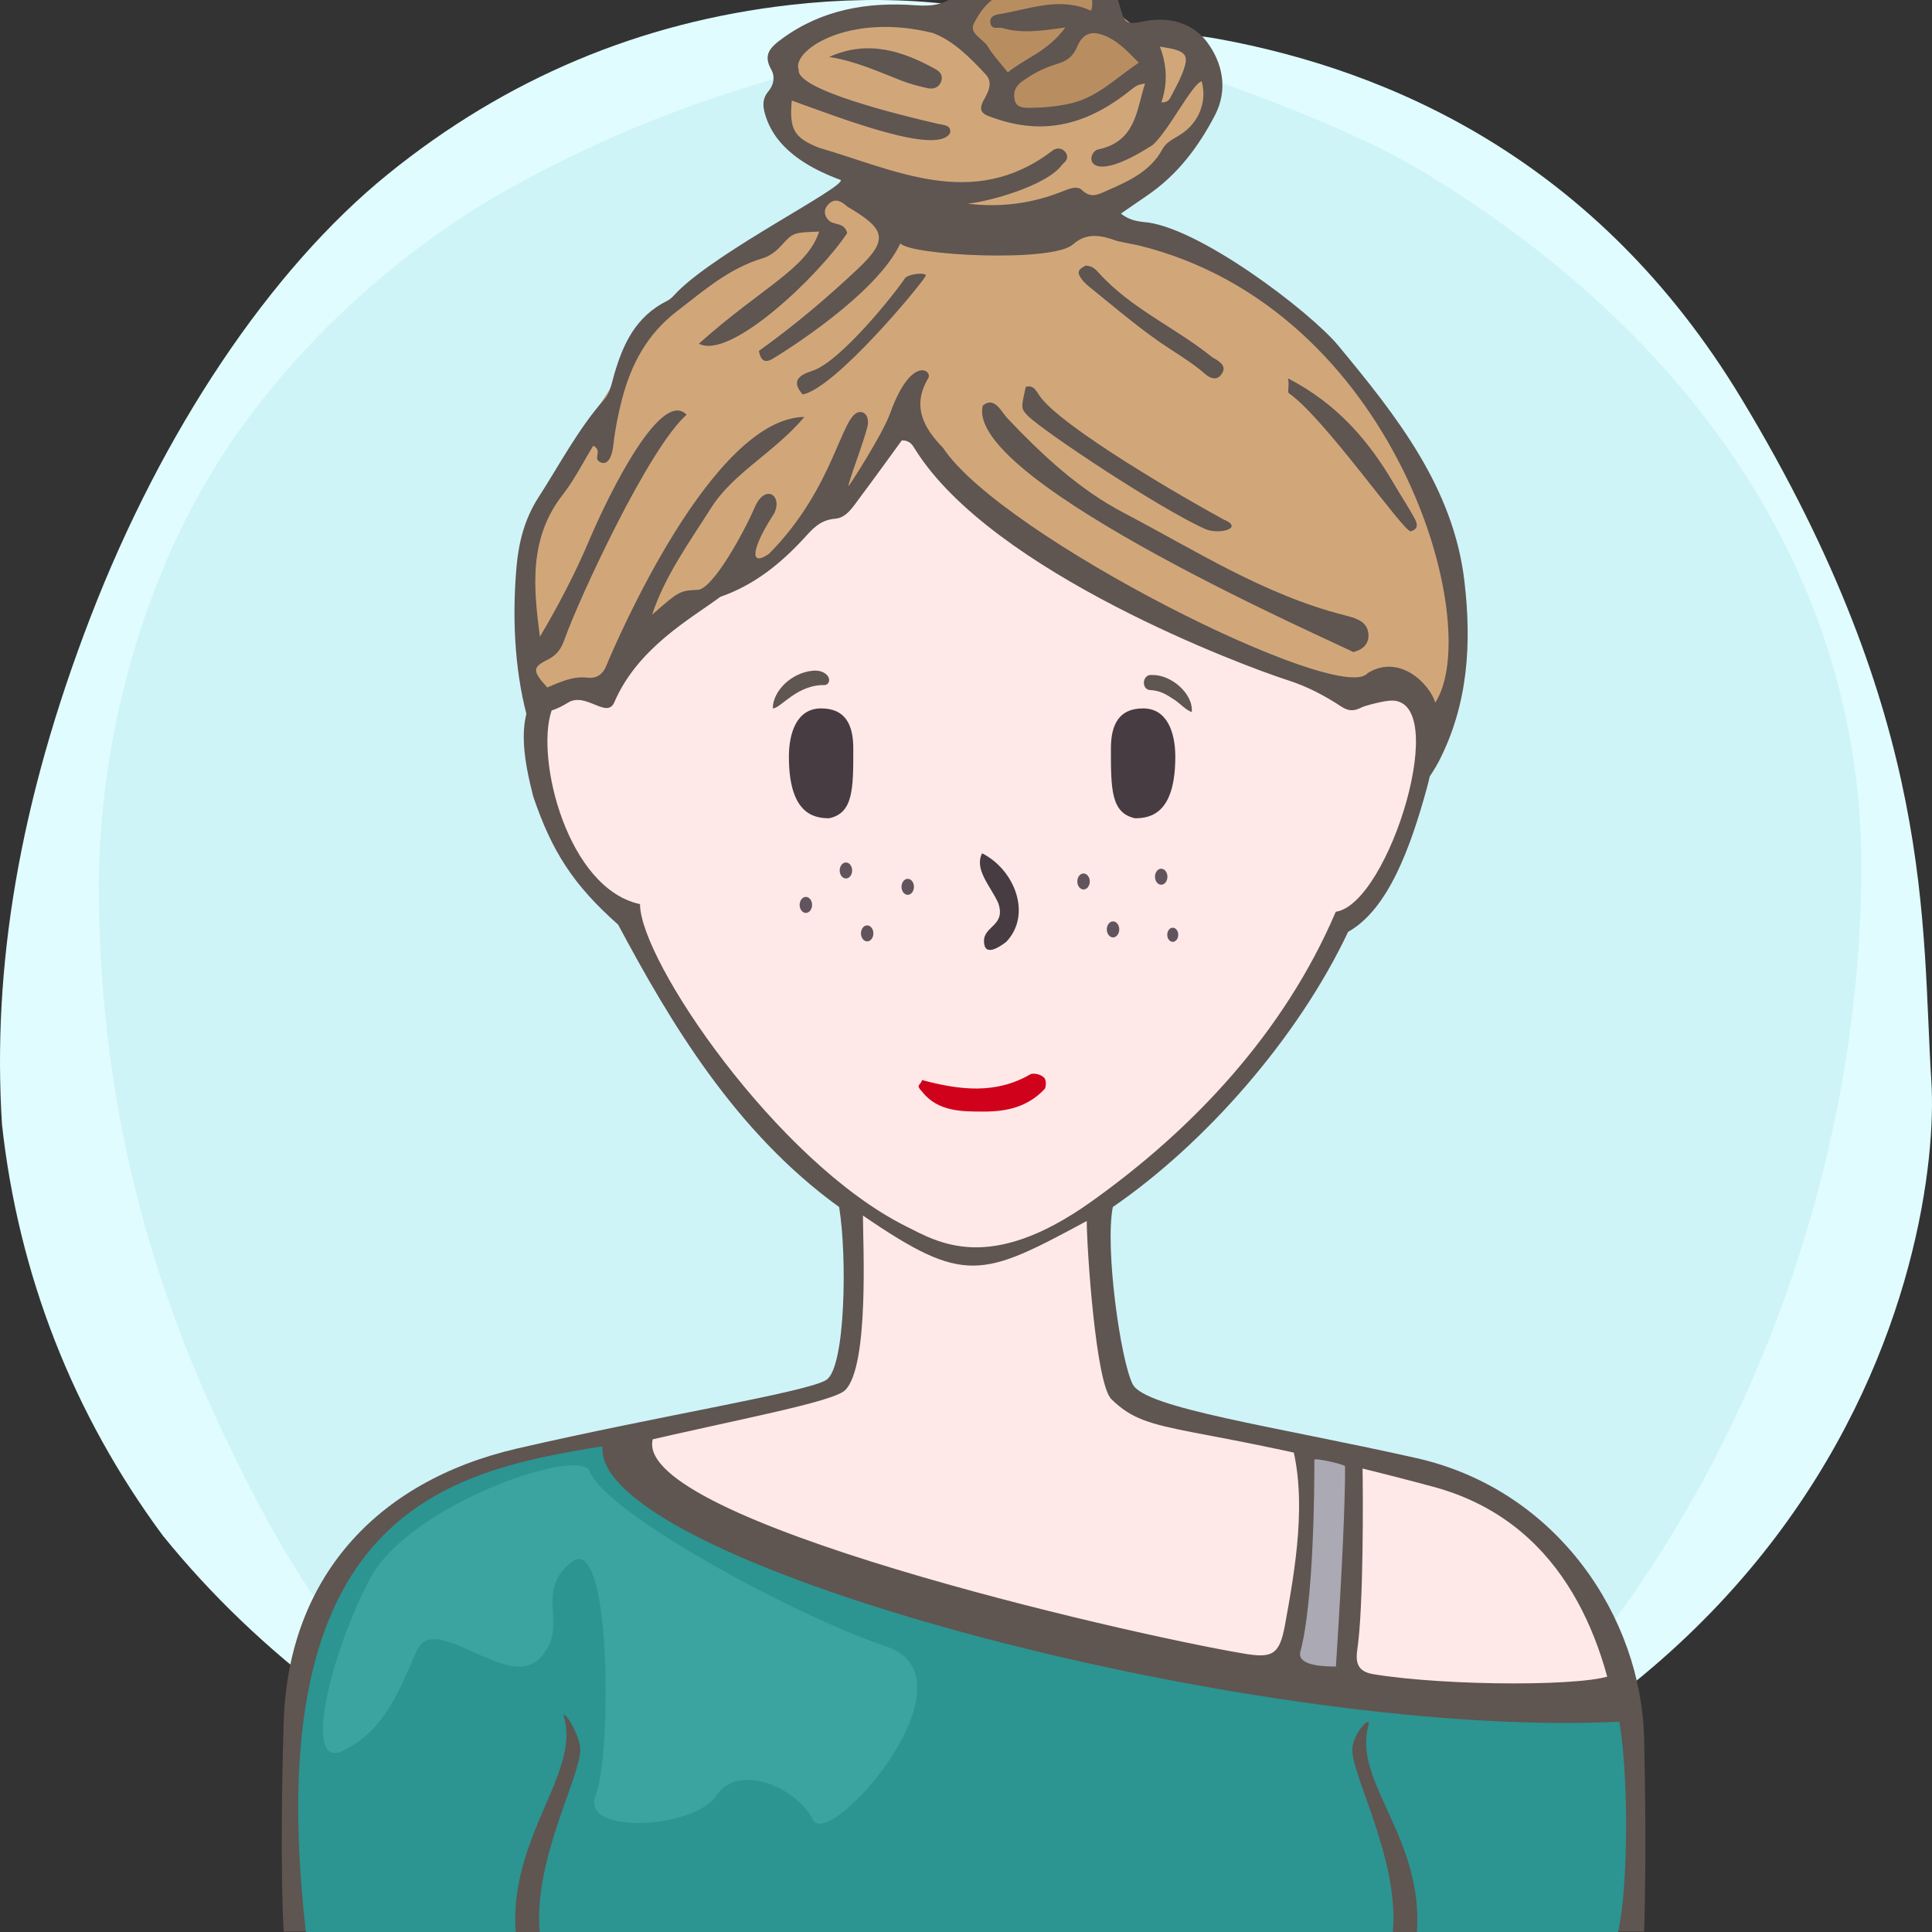 <?xml version="1.0" encoding="UTF-8"?>
<svg width="240px" height="240px" viewBox="0 0 240 240" version="1.1" xmlns="http://www.w3.org/2000/svg" xmlns:xlink="http://www.w3.org/1999/xlink">
  <rect x="0" y="0" width="240" height="240" fill="#333333" stroke="none"/>
  <title>Beste Freundin gesucht</title>
  <desc>Profilbild</desc>
  <g id="beste-freundin-gesucht" stroke="none" stroke-width="1" fill="none" fill-rule="evenodd">
    <g fill="none" fill-rule="evenodd">
        <path fill="#E0FCFF" d="M239.919,134.308 C241.162,153.816 229.215,227.784 119.966,239.778 C107.376,240.801 91.116,238.421 73.512,229.716 L70.166,227.784 C48.166,217.709 32.063,205.38 20.226,190.756 C9.026,175.619 2.295,158.277 0.25,139.719 C-0.993,120.21 2.363,99.697 11.237,76.672 C20.11,53.648 33.526,33.512 48.192,21.632 C62.859,9.752 79.517,2.745 98.132,0.616 C110.542,-0.803 121.903,0.229 132.215,3.714 C141.256,3.779 147.637,4.153 151.36,4.836 C172.633,8.738 198.376,19.798 216.309,49.488 C240.53,89.588 238.676,114.799 239.919,134.308 Z"/>
        <path fill="#CEF4F8" d="M131.682,3.697 C153.137,10.258 168.153,16.128 176.728,21.308 C212.772,43.078 231.222,74.142 231.222,107.547 C231.222,140.935 219.745,176.053 199.239,203.013 C194.35,209.441 186.113,217.023 174.529,225.761 C152.192,235.106 134.015,239.778 120,239.778 C105.985,239.778 88.75,235.544 68.294,227.074 C60.428,221.353 55.199,217.218 52.607,214.671 C39.783,202.071 33.301,189.66 27.998,178.611 C17.633,157.012 12.278,134.629 12.278,109.879 C12.278,96.555 15.529,77.178 25.631,59.817 C34.294,44.927 48.652,31.63 62.877,23.647 C83.417,12.12 106.352,5.47 131.682,3.697 Z"/>
    </g>
    <!-- Hair --><!-- Head --><!-- Gesicht normal Sommersprossen --><path d="M204.239,215.941 C203.891,200.941 193.503,185.068 175.905,181.12 C158.308,177.171 142.239,174.941 140.711,171.961 C139.183,168.98 137.239,154.941 138.239,149.941 C149.731,142.039 161.239,128.941 167.466,115.759 C172.494,112.941 175.264,105.123 177.239,97.941 C179.215,90.759 178.06,83.439 172.494,83.439 L170.239,83.439 C170.239,83.439 169.035,73.328 167.239,67.941 C157.239,42.941 134.606,34.061 111.622,37.832 C98.694,40.346 77.146,52.555 73.017,75.72 C72.657,78.413 72.298,84.337 72.298,84.337 C72.298,84.337 69.964,83.8 68.887,84.337 C63.239,86.941 65.239,94.941 66.239,98.941 C68.574,105.82 71.239,109.941 76.787,114.862 C83.239,126.941 91.311,140.604 104.239,149.941 C105.239,155.941 105.049,169.903 102.644,171.422 C100.239,172.941 81.859,175.863 64.239,179.941 C46.62,184.019 35.778,196.163 35.239,213.941 C34.701,231.719 35.239,239.941 35.239,239.941 L201.239,239.941 L204.239,239.941 C204.239,239.941 204.588,230.941 204.239,215.941 Z" fill="#5F5551"></path><path d="M178,184.678 C147,176.356 143,178.678 138.056,173.804 C136.106,171.881 135,154.91 135,151.678 C122,158.678 119.866,159.678 107.197,151 C107.197,154.412 108,169.678 105,172.678 C102,175.678 57,181.322 48,191 C40.647,198.907 38,207.406 38,217.678 C38,220.336 38,239.678 38,239.678 L169.291,239.792 L201,239.819 C201,239.819 209,193 178,184.678 Z" fill="#fee9e8"></path><path d="M79.505,112.314 C70.505,110.386 66.505,94.314 68.505,88.314 C69.505,85.607 75.616,87.582 75.616,87.582 C75.616,87.582 75.725,70.427 83.505,60.314 C93.505,47.314 108.108,40 122.841,40 C134.505,40 141.654,43.413 150.505,49.314 C168.505,61.314 168.809,87.942 168.809,87.942 C168.809,87.942 171.148,87.176 172.58,87.044 C180.505,86.314 172.58,112.314 165.936,113.261 C159.505,128.314 148.169,140.314 135.505,149.314 C122.841,158.314 116.505,154.314 112.505,152.314 C96.505,144.314 79.505,119.314 79.505,112.314 Z" fill="#fee9e8"></path><path d="M67.087,240.446 C66.087,231.446 72.087,220.943 72.087,217.446 C72.087,215.446 69.667,211.976 70.087,213.446 C72.087,220.446 63.087,228.446 64.087,240.446 L67.087,240.446 Z" fill="#5F5551"></path><path d="M171.078,240.446 C170.078,231.446 176.078,220.943 176.078,217.446 C176.078,215.446 173.658,212.976 174.078,214.446 C176.078,221.446 167.078,228.446 168.078,240.446 L171.078,240.446 Z" fill="#5F5551" transform="translate(172.039, 227.223) scale(-1, 1) translate(-172.039, -227.223) "></path><path d="M141,101.648 C138,101 138,98 138,93 C138,90 139,88 142,88 C145,88 146,91 146,94 C146,101 143,101.648 141,101.648 Z" fill="#463C42"></path><path d="M101,101.648 C98,101 98,98 98,93 C98,90 99,88 102,88 C105,88 106,91 106,94 C106,101 103,101.648 101,101.648 Z" fill="#463C42" transform="translate(102, 94.824) scale(-1, 1) translate(-102, -94.824) "></path><path d="M128.004,133.448 C128.363,133.267 129.261,133.448 129.62,133.807 C129.98,133.985 129.98,134.883 129.8,135.244 C127.645,137.576 124.944,138.084 122.222,138.084 C119.5,138.084 116.512,138.115 114.537,135.603 C113.687,134.698 114.358,134.883 114.537,134.165 C119.206,135.422 123.695,135.96 128.004,133.448 Z" fill="#D0021B"></path><path d="M125,117 C124.252,117.573 122.234,119 122.234,116.888 C122.234,115 125,115 124,112.162 C123,110 121,108 122,106 C126,108 128.252,113.573 125,117 Z" fill="#463C42"></path><path d="M100.973,83.32 C101.71,83.254 102.321,83.442 102.719,83.848 C103.146,84.288 103.098,84.947 102.499,85.101 C99,85 96.984,88.001 96,88 C96.014,85.769 98.38,83.547 100.973,83.32 Z" fill="#5F5551"></path><path d="M142.774,85.917 C141.701,85.858 141.721,84.008 142.907,84.035 C145.299,83.758 148.242,85.917 148.242,88.175 C147.625,88.098 146.613,87.211 146.076,86.92 C144.803,86.229 144.124,85.876 142.774,85.917 Z" fill="#5F5551" transform="translate(145.117, 86.093) rotate(5) translate(-145.117, -86.093) "></path><g><path d="M100.881,112.412 C100.881,112.96 100.534,113.406 100.106,113.406 C99.681,113.406 99.333,112.96 99.333,112.412 C99.333,111.865 99.681,111.418 100.106,111.418 C100.534,111.418 100.881,111.865 100.881,112.412" fill="#61545D"></path><path d="M146.365,116.122 C146.365,116.605 146.061,117 145.683,117 C145.304,117 145,116.605 145,116.122 C145,115.638 145.304,115.244 145.683,115.244 C146.061,115.244 146.365,115.638 146.365,116.122" fill="#61545D"></path><path d="M108.495,115.948 C108.495,116.495 108.151,116.942 107.723,116.942 C107.294,116.942 106.95,116.495 106.95,115.948 C106.95,115.4 107.294,114.954 107.723,114.954 C108.151,114.954 108.495,115.4 108.495,115.948" fill="#61545D"></path><path d="M135.374,109.5 C135.374,110.047 135.029,110.494 134.602,110.494 C134.173,110.494 133.829,110.047 133.829,109.5 C133.829,108.952 134.173,108.506 134.602,108.506 C135.029,108.506 135.374,108.952 135.374,109.5" fill="#61545D"></path><path d="M105.084,109.127 C104.656,109.127 104.311,108.681 104.311,108.133 C104.311,107.586 104.656,107.139 105.084,107.139 C105.511,107.139 105.857,107.586 105.857,108.133 C105.857,108.681 105.511,109.127 105.084,109.127 Z" fill="#61545D"></path><path d="M145.021,108.909 C145.021,109.46 144.675,109.903 144.246,109.903 C143.819,109.903 143.475,109.46 143.475,108.909 C143.475,108.363 143.819,107.915 144.246,107.915 C144.675,107.915 145.021,108.363 145.021,108.909" fill="#61545D"></path><path d="M139.038,115.452 C139.038,116 138.692,116.448 138.266,116.448 C137.838,116.448 137.49,116 137.49,115.452 C137.49,114.906 137.838,114.458 138.266,114.458 C138.692,114.458 139.038,114.906 139.038,115.452" fill="#61545D"></path><path d="M113.535,110.164 C113.535,110.712 113.189,111.158 112.762,111.158 C112.334,111.158 111.989,110.712 111.989,110.164 C111.989,109.616 112.334,109.17 112.762,109.17 C113.189,109.17 113.535,109.616 113.535,110.164" fill="#61545D"></path></g><!-- Outfit --><g><path d="M74.829,179.665 C55.391,182.765 32,188 38,240 C145.776,243.81 200.11,243.81 201,240 C202.335,234.284 202.335,219.387 201,213.023 C176.722,213.352 150.85,209.504 123.384,201.479 C95.918,193.454 79.733,186.183 74.829,179.665 Z" fill="#2c9491"></path><path d="M200.444,207.969 C197.958,209.502 179.859,209.502 170.575,207.969 C168.461,207.62 168.412,206.289 168.615,204.88 C169.393,199.508 169.327,185.718 169.256,181.958 C169.281,180.87 160.524,178.285 160.379,179.072 C162.414,186.183 160.912,194.825 159.631,201.832 C158.944,205.595 158.069,206.048 154.294,205.375 C139.607,202.885 78.745,188.867 81.074,178.842 C81.076,177.795 74.829,176.135 74.829,179.89 C74.392,194.507 157.914,216.554 202.5,213.8 L200.444,207.969 Z" fill="#5F5551"></path><path d="M161.572,205.041 C163.195,198.801 163.278,184.913 163.278,181.336 C163.278,181.069 167.095,181.906 167.095,182.163 C167.095,186.901 166.715,195.188 165.953,207.024 C162.585,207.028 161.124,206.367 161.572,205.041 Z" fill="#AAA9B4"></path><path d="M67.078,240.353 C66.078,231.353 72.078,220.85 72.078,217.353 C72.078,215.353 69.658,211.883 70.078,213.353 C72.078,220.353 63.078,228.353 64.078,240.353 L67.078,240.353 Z" fill="#5F5551"></path><path d="M171.069,240.353 C170.069,231.353 176.069,220.85 176.069,217.353 C176.069,215.353 173.649,212.883 174.069,214.353 C176.069,221.353 167.069,228.353 168.069,240.353 L171.069,240.353 Z" fill="#5F5551" transform="translate(172.03, 227.13) scale(-1, 1) translate(-172.03, -227.13) "></path><path d="M110.129,204.547 C121.872,208.522 102.989,230.059 100.989,226.059 C98.989,222.059 91.7,218.9 88.989,223.059 C86.279,227.217 71.989,227.956 73.989,223.059 C75.989,218.162 75.989,190.059 70.989,194.059 C66.141,197.937 70.989,202.059 66.989,206.059 C62.989,210.059 53.989,200.059 51.773,205.059 C49.558,210.059 47.879,214.844 42.663,217.46 C37.448,220.075 41.08,205.282 45.989,196.059 C50.898,186.836 72.078,179.637 73.237,182.765 C75.248,187.928 98.386,200.573 110.129,204.547 Z" fill="#3ba3a0"></path></g><!-- Makeup --><!-- mu 3-8 Manipuliert in Hauptdatei-->
<!-- Extras --><!-- Ohne Extras --><!-- Hair --><!-- Bun --><g transform="translate(63, -6)"><path d="M49.465,58.718 C57.76,72.829 101.085,90.902 106.018,92.155 C110.951,93.406 113.904,92.794 116.793,93.691 C125.366,76.469 108.65,41.131 72.079,34.314 C90.489,19.28 90.104,15.575 84.318,11.114 C76.932,12.184 72.257,1.396 67.198,2.027 C56.479,8.338 41.132,8.294 40.573,8.716 C19.268,24.829 49.643,27.596 44.436,27.9 C39.617,31.423 32.994,34.5 28.026,38.123 C14.794,46.149 -2.742,74.835 3.149,93.967 C7.348,95.146 40.892,70.496 49.465,58.718 Z" fill="#D1A77A"></path><g><path d="M62.822,17.978 C62.879,17.092 54.33,7.951 57,6 C57.961,5.298 63.598,4.949 72.511,6 C75.392,6.34 73.266,9.608 75.215,10.56 C76.704,11.287 77.789,12.437 79,13.563 C75.215,18.383 62.524,22.528 62.822,17.978 Z" fill="#b88e61"></path><path d="M106.897,89.614 C103.593,93.755 61.415,72.672 54.149,61.63 C51.717,59.146 50.246,56.444 52.308,52.984 C52.887,52.011 50.183,50.056 47.563,57.377 C46.66,59.901 42.483,66.404 42.417,66.369 C42.236,66.232 44.438,60.556 44.789,58.833 C44.936,58.107 44.661,57.106 43.763,57.188 C41.502,57.395 40.735,66.507 32.536,74.788 C29.947,76.598 30.458,73.907 33.153,69.808 C34.287,67.547 32.061,66.018 30.758,69.016 C29.342,72.284 25.669,78.922 23.778,79.266 C21.426,79.377 21.426,79.377 18.014,82.351 C19.595,77.529 22.624,73.385 25.318,69.119 C28.093,64.719 33.135,62.274 36.929,57.791 C25.542,57.946 13.737,85.281 12.28,88.784 C11.916,89.659 11.224,90.325 9.959,90.178 C8.172,89.971 6.574,90.729 4.984,91.4 C3.176,89.397 3.066,88.919 5.018,87.954 C6.32,87.309 6.759,86.457 7.178,85.291 C8.965,80.309 17.563,61.676 22.285,57.528 L22.292,57.516 C19.158,54.276 12.795,66.976 10.14,73.238 C8.419,77.296 6.363,81.223 4.068,85.099 C3.26,78.921 2.676,72.868 6.921,67.433 C8.384,65.559 9.448,63.398 10.695,61.369 C11.646,61.865 11.069,62.509 11.186,63.024 C11.27,63.392 12.837,64.55 13.204,61.2 C13.411,59.3 13.796,57.413 14.278,55.562 C15.389,51.29 17.372,47.518 21.078,44.675 C24.399,42.13 27.532,39.349 31.708,38.093 C32.7,37.795 33.429,37.195 34.106,36.451 C35.541,34.871 35.572,34.896 38.761,34.765 C37.225,39.416 31.709,41.635 23.818,48.691 C27.712,50.791 38.757,40.215 42.242,34.949 C41.904,33.637 40.724,33.973 40.087,33.486 C39.432,32.985 39.256,32.2 39.758,31.551 C40.863,30.12 42.068,31.555 42.282,31.68 C46.915,34.403 47.485,35.7 43.608,39.354 C39.696,43.043 35.702,46.418 31.274,49.592 C31.452,50.551 31.85,51.246 32.983,50.568 C34.227,49.826 45.907,42.595 48.843,36.235 C50.183,37.764 67.739,38.62 70.269,36.375 C72.067,34.779 73.888,35.268 75.832,35.952 C75.889,35.971 78.358,36.478 78.345,36.461 C110.446,44.267 121.512,83.651 115.293,93.287 C114.618,90.99 110.872,87.161 106.897,89.614 Z M35.357,18.488 C41.603,20.744 53.504,25.349 55.021,22.516 C55.206,21.515 54.217,21.547 53.51,21.383 C48.896,20.314 35.914,17.162 36.219,14.681 C35.279,12.302 42.417,7.492 52.875,10.097 C55.455,11.061 57.557,13.208 59.461,15.261 C60.329,16.198 59.843,17.295 59.281,18.287 C58.29,20.033 59.223,20.248 60.885,20.8 C67.463,22.989 72.82,20.994 77.759,16.948 C78.124,16.648 78.578,16.446 79.245,16.386 C78.165,19.63 78.155,23.493 73.532,24.54 C71.888,24.697 71.423,29.623 80.145,24.041 C82.074,22.442 85.1,16.375 86.277,16.096 C86.966,18.527 85.989,21.229 83.642,22.715 C82.799,23.251 81.875,23.644 81.404,24.523 C79.915,27.297 77.19,28.516 74.436,29.717 C73.421,30.161 72.517,30.68 71.423,29.623 C70.793,29.012 69.802,29.452 68.953,29.789 C65.189,31.287 61.263,31.806 57.171,31.294 C59.577,31.117 67.121,29.1 68.994,26.39 C69.53,25.995 69.807,25.438 69.31,24.854 C68.816,24.274 68.091,24.377 67.637,24.791 C57.842,32.199 48.137,27.076 38.737,24.352 C35.578,23.106 35.043,21.993 35.357,18.488 Z M60.774,5.634 C64.084,3.696 67.542,3.49 71.169,4.684 C72.463,5.11 72.962,5.847 72.542,7.338 C68.657,5.543 64.932,7.134 61.152,7.753 C60.536,7.854 59.883,8.081 60.031,8.879 C60.195,9.76 60.988,9.326 61.519,9.482 C63.831,10.165 66.168,9.869 69.345,9.412 C67.147,12.41 64.425,13.177 62.193,14.993 C61.293,13.851 60.379,12.897 59.724,11.8 C59.134,10.81 57.33,10.175 57.983,8.911 C58.606,7.703 59.437,6.417 60.774,5.634 Z M78.472,13.791 C75.604,15.68 73.35,18.122 69.868,18.878 C68.255,19.228 66.683,19.376 65.07,19.39 C64.215,19.398 63.234,19.45 63.021,18.314 C62.851,17.41 63.186,16.676 63.957,16.12 C65.267,15.175 66.7,14.42 68.253,13.963 C69.527,13.589 70.289,13.049 70.834,11.749 C71.597,9.934 72.919,9.716 74.807,10.697 C76.25,11.446 77.299,12.63 78.472,13.791 Z M82.375,18.145 C82.206,18.47 81.951,18.734 81.267,18.714 C82.061,16.411 81.977,14.112 81.084,11.787 C84.48,12.304 84.82,12.74 83.822,15.238 C83.423,16.238 82.874,17.183 82.375,18.145 Z M103.236,48.922 C99.738,44.703 85.678,33.993 78.999,33.573 C78.061,33.465 77.154,33.256 76.243,32.533 C77.483,31.678 78.483,30.979 79.494,30.294 C83.272,27.731 85.877,24.235 87.912,20.343 C89.589,17.136 88.888,13.796 86.897,11.167 C85.198,8.923 82.318,8.004 79.142,8.638 C76.771,9.113 76.742,8.982 76.009,6.433 C75.057,3.124 73.266,1.703 69.737,1.151 C64.496,0.332 60.044,2.224 56.177,5.176 C54.386,6.544 52.883,6.813 50.793,6.658 C44.771,6.212 39.099,7.179 34.12,10.828 C32.631,11.92 31.779,12.827 32.809,14.646 C33.296,15.505 33.142,16.535 32.444,17.359 C31.514,18.457 31.826,19.633 32.235,20.776 C33.756,25.023 38.305,27.206 41.459,28.367 C41.714,29.385 26.466,37.016 21.255,42.139 C20.817,42.568 20.422,43.1 19.888,43.365 C15.97,45.308 14.388,48.751 13.292,52.547 C12.995,53.578 12.794,54.773 12.118,55.544 C8.808,59.305 6.53,63.691 3.862,67.832 C2.213,70.39 1.441,73.298 1.17,76.349 C0.654,82.134 0.829,88.784 2.438,94.868 C3.862,94.369 5.018,94.868 7.555,93.287 C9.765,91.911 12.339,95.321 13.292,93.287 C16.202,86.457 22.876,82.823 26.491,80.137 C30.633,78.699 33.916,76.074 36.828,72.915 C37.882,71.772 38.827,70.586 40.745,70.438 C42.141,70.331 42.962,68.959 43.764,67.889 C45.572,65.477 47.327,63.03 49.027,60.704 C50.033,60.698 50.358,61.296 50.657,61.777 C60.213,77.129 91.739,88.824 96.948,90.489 C99.368,91.262 101.529,92.398 103.593,93.755 C104.529,94.369 105.203,94.387 106.273,93.808 C111.403,91.419 116.004,93.447 112.599,103.929 C112.589,105.596 114.938,102.125 115.713,100.626 C119.399,93.492 119.821,85.913 118.914,78.19 C117.547,66.558 110.467,57.647 103.236,48.922 Z" fill="#5F5551"></path></g><path d="M59.086,56.384 C60.542,55.173 61.364,57.142 62.143,57.961 C66.428,62.474 70.997,66.77 76.586,69.7 C85.502,74.372 94.021,79.884 104.041,82.432 C105.29,82.751 106.628,83.098 106.93,84.387 C107.228,85.655 106.568,86.683 105.077,87 C104.518,86.504 56.706,65.881 59.086,56.384" fill="#5F5551"></path><path d="M86.716,71.717 C81.06,69.192 66.507,59.522 64.67,57.639 C63.753,56.698 63.885,56.577 64.421,54.057 C65.384,53.788 65.706,54.525 66.088,55.099 C68.678,59 84.847,68.299 89.018,70.541 C91.635,71.626 88.378,72.46 86.716,71.717" fill="#5F5551"></path><path d="M71.844,39 C72.632,38.993 73.08,39.434 73.488,39.887 C77.492,44.341 83.028,46.691 87.588,50.379 C87.681,50.457 87.804,50.498 87.907,50.561 C88.68,51.038 89.461,51.593 88.669,52.578 C88.09,53.298 87.31,52.984 86.728,52.473 C84.964,50.928 82.929,49.791 81.022,48.464 C78.014,46.368 75.217,43.962 72.352,41.66 C71.881,41.282 71.41,40.827 71.129,40.303 C70.71,39.522 71.409,39.271 71.844,39" fill="#5F5551"></path><path d="M97,53 C103.267,56.253 107.127,60.906 110.228,66.216 C111.022,67.574 111.899,68.894 112.656,70.268 C112.989,70.877 113.377,71.688 112.245,71.998 C111.45,72.213 101.517,57.902 97.111,54.85 C96.892,54.699 97.203,53.843 97,53" fill="#5F5551"></path><path d="M40,13.077 C44.729,10.933 49.06,12.275 53.26,14.617 C53.854,14.948 54.216,15.519 53.857,16.258 C53.523,16.947 52.857,17.091 52.23,16.953 C51.123,16.709 50.01,16.421 48.952,16.006 C46.041,14.864 43.179,13.564 40,13.077" fill="#5F5551"></path><path d="M49.401,40.585 C49.783,39.995 52.259,39.769 51.978,40.296 C51.368,41.429 40.75,54.235 36.712,55 C35.259,53.353 36.215,52.61 37.911,52.067 C41.415,50.941 48.26,42.346 49.401,40.585" fill="#5F5551"></path></g>    </g>
</svg>
